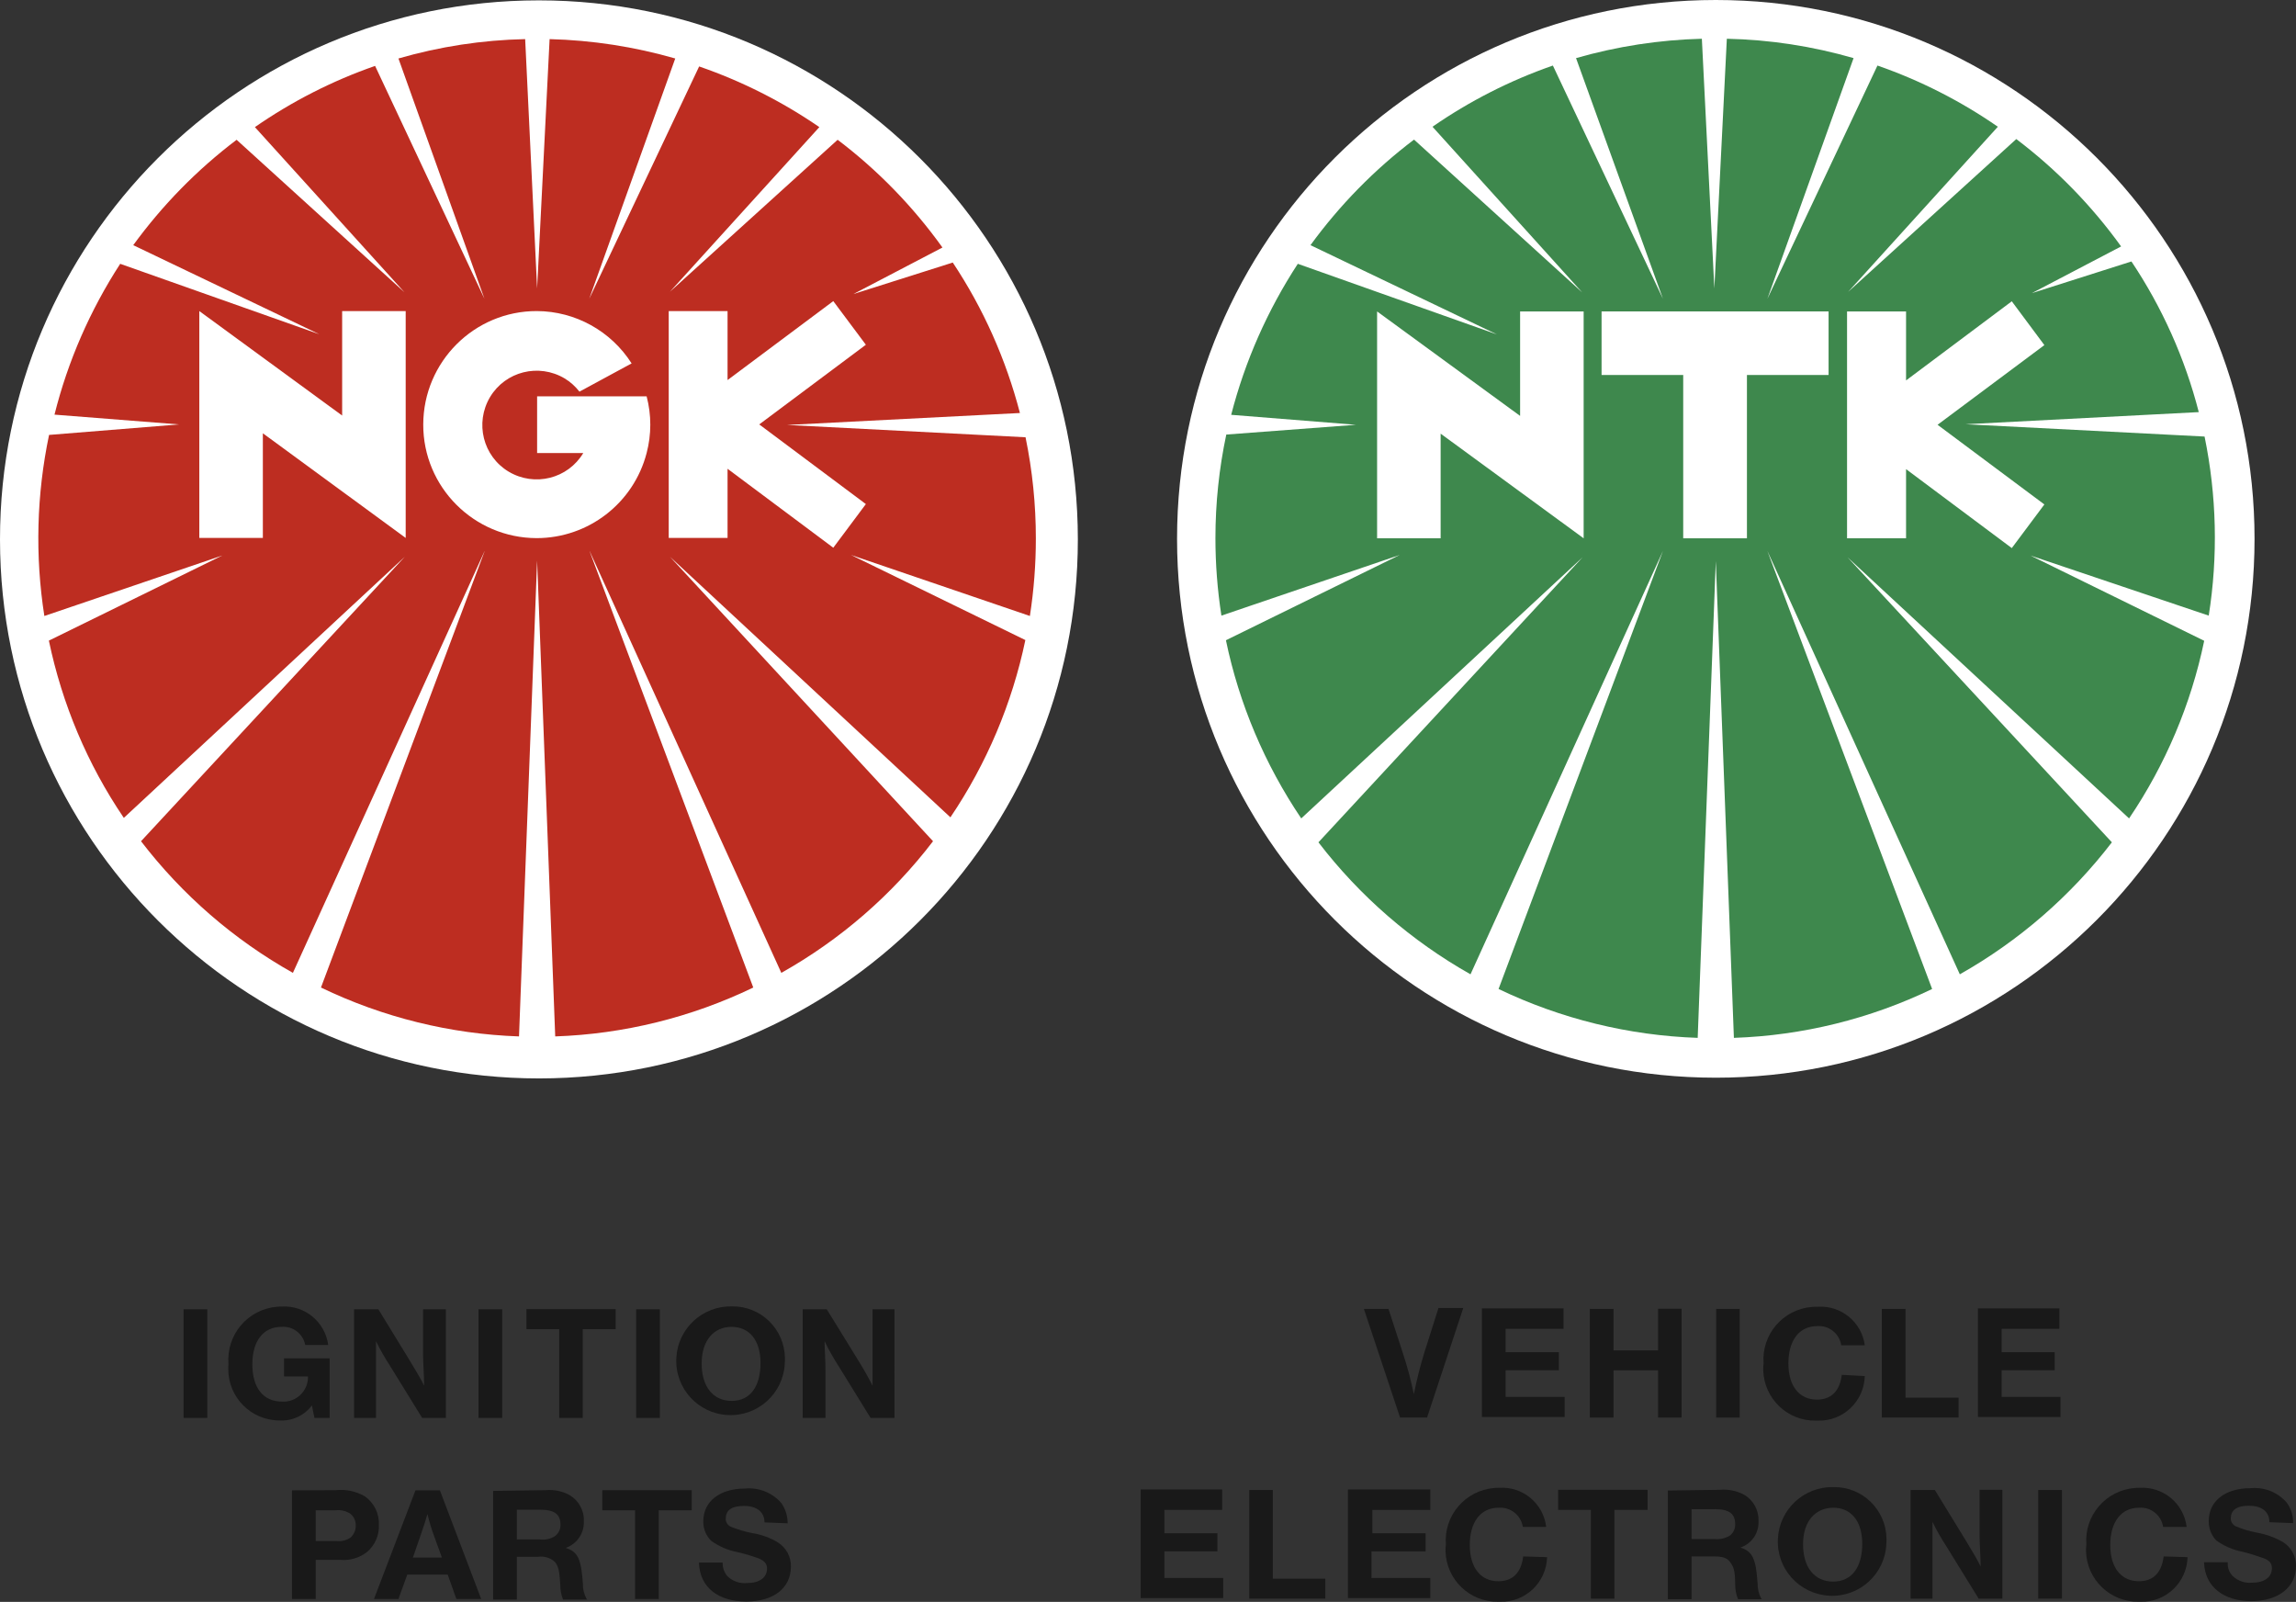 <?xml version="1.0" encoding="utf-8"?>
<!-- Generator: Adobe Illustrator 22.1.0, SVG Export Plug-In . SVG Version: 6.00 Build 0)  -->
<svg version="1.1" id="Capa_1" xmlns="http://www.w3.org/2000/svg" xmlns:xlink="http://www.w3.org/1999/xlink" x="0px" y="0px"
	 viewBox="0 0 126.83 88.47" style="enable-background:new 0 0 126.83 88.47;" xml:space="preserve">
<rect x="0" y="0" width="126.83" height="88.47" fill="#333333" stroke="none"/>
<style type="text/css">
	.st0{fill:#191919;}
	.st1{fill:#FFFFFF;}
	.st2{fill:#3E884D;}
	.st3{fill:#BD2D21;}
</style>
<g>
	<g id="Capa_2_1_">
		<g id="Ebene_1">
			<g id="_Grupo_">
				<g id="_Grupo_2">
					<path id="_Trazado_compuesto_" class="st0" d="M78.83,78.29h-1.49l-2-6h1.36l0.79,2.43c0.25,0.75,0.45,1.51,0.61,2.28
						c0.16-0.79,0.35-1.56,0.59-2.33l0.77-2.43h1.37L78.83,78.29z"/>
					<path id="_Trazado_compuesto_2" class="st0" d="M86.37,73.39h-3.2v1.29h2.94v1h-2.94v1.47h3.26v1.11h-4.57v-6h4.51V73.39z"/>
					<path id="_Trazado_compuesto_3" class="st0" d="M92.89,78.29h-1.3v-2.61h-2.46v2.61h-1.31v-6h1.31v2.29h2.46v-2.3h1.3V78.29z"
						/>
					<path id="_Trazado_compuesto_4" class="st0" d="M96.1,78.29h-1.3v-6h1.3V78.29z"/>
					<path id="_Trazado_compuesto_5" class="st0" d="M103.01,76c-0.04,1.4-1.2,2.5-2.59,2.46c-0.04,0-0.07,0-0.11,0
						c-1.57,0.03-2.87-1.22-2.91-2.79c0-0.12,0-0.24,0.02-0.36c-0.13-1.6,1.07-3,2.67-3.13c0.11-0.01,0.22-0.01,0.33-0.01
						c1.29-0.08,2.42,0.85,2.59,2.13h-1.3c-0.1-0.65-0.68-1.11-1.33-1.06c-1,0-1.59,0.8-1.59,2.06s0.61,2,1.58,2
						c0.78,0,1.26-0.47,1.37-1.37L103.01,76z"/>
					<path id="_Trazado_compuesto_6" class="st0" d="M108.19,78.29h-4.24v-6h1.31v4.9h2.93V78.29z"/>
					<path id="_Trazado_compuesto_7" class="st0" d="M113.76,73.39h-3.19v1.29h2.93v1h-2.93v1.47h3.25v1.11h-4.56v-6h4.5V73.39z"/>
					<path id="_Trazado_compuesto_8" class="st0" d="M67.51,83.39h-3.19v1.29h2.93v1h-2.93v1.47h3.25v1.11h-4.56v-6h4.5V83.39z"/>
					<path id="_Trazado_compuesto_9" class="st0" d="M73.21,88.29h-4.2v-6h1.3v4.9h2.9V88.29z"/>
					<path id="_Trazado_compuesto_10" class="st0" d="M79.01,83.39h-3.2v1.29h2.94v1h-2.99v1.47h3.25v1.11h-4.55v-6h4.55V83.39z"/>
					<path id="_Trazado_compuesto_11" class="st0" d="M85.46,86c-0.04,1.4-1.2,2.5-2.59,2.46c-0.04,0-0.07,0-0.11,0
						c-1.57,0.03-2.87-1.22-2.91-2.79c0-0.12,0-0.24,0.02-0.36c-0.13-1.6,1.07-3,2.67-3.13c0.09-0.01,0.18-0.01,0.27-0.01
						c1.3-0.09,2.45,0.86,2.6,2.16h-1.29c-0.1-0.65-0.69-1.11-1.34-1.06c-1,0-1.59,0.8-1.59,2.06s0.61,2,1.58,2
						c0.79,0,1.26-0.47,1.37-1.37L85.46,86z"/>
					<path id="_Trazado_compuesto_12" class="st0" d="M91.01,83.39h-1.83v4.9h-1.3v-4.9h-1.81v-1.11h4.94V83.39z"/>
					<path id="_Trazado_compuesto_13" class="st0" d="M95.01,82.28c0.46-0.04,0.92,0.05,1.33,0.27c0.52,0.3,0.82,0.86,0.8,1.45
						c0.03,0.66-0.37,1.26-1,1.47c0.67,0.21,0.86,0.61,0.95,2c0,0.27,0.06,0.54,0.18,0.78l0.05,0.07h-1.31
						c-0.11-0.26-0.16-0.53-0.16-0.81c0-0.81-0.1-1-0.29-1.25s-0.45-0.3-0.93-0.3h-1.19v2.36h-1.31v-6L95.01,82.28z M93.44,85h1.25
						c0.3,0.03,0.59-0.03,0.85-0.18c0.21-0.15,0.32-0.39,0.31-0.65c0-0.57-0.34-0.82-1.11-0.82h-1.3V85z"/>
					<path id="_Trazado_compuesto_14" class="st0" d="M104.2,85.29c-0.08,1.65-1.49,2.93-3.15,2.84s-2.93-1.49-2.84-3.15
						c0.08-1.63,1.45-2.89,3.08-2.85c1.6-0.02,2.9,1.26,2.92,2.86C104.21,85.1,104.21,85.19,104.2,85.29z M99.6,85.29
						c0,1.27,0.63,2.06,1.66,2.06s1.61-0.8,1.61-2.08s-0.63-2-1.6-2c-0.97,0-1.67,0.73-1.67,2.01V85.29z"/>
					<path id="_Trazado_compuesto_15" class="st0" d="M110.61,88.29h-1.31l-1.79-2.9c-0.28-0.43-0.54-0.88-0.76-1.34
						c0,0.4,0,1.06,0,1.68v2.56h-1.21v-6h1.34l1.74,2.84c0.39,0.64,0.65,1.09,0.79,1.39c0-0.45-0.06-1.36-0.06-1.72v-2.52h1.26
						V88.29z"/>
					<path id="_Trazado_compuesto_16" class="st0" d="M113.9,88.29h-1.31v-6h1.31V88.29z"/>
					<path id="_Trazado_compuesto_17" class="st0" d="M120.84,86c-0.04,1.4-1.2,2.5-2.59,2.46c-0.04,0-0.07,0-0.11,0
						c-1.57,0.03-2.87-1.22-2.91-2.79c0-0.12,0-0.24,0.02-0.36c-0.13-1.6,1.07-3,2.67-3.13c0.09-0.01,0.18-0.01,0.27-0.01
						c1.3-0.08,2.44,0.86,2.6,2.16h-1.3c-0.1-0.65-0.68-1.11-1.33-1.06c-1,0-1.59,0.8-1.59,2.06s0.61,2,1.58,2
						c0.79,0,1.26-0.47,1.37-1.37L120.84,86z"/>
					<path id="_Trazado_compuesto_18" class="st0" d="M125.36,84.07c0-0.6-0.44-0.91-1.13-0.91s-1,0.25-1,0.69
						c-0.01,0.18,0.09,0.34,0.24,0.43c0.39,0.17,0.8,0.29,1.22,0.37c0.5,0.09,0.97,0.26,1.41,0.51c0.46,0.28,0.74,0.79,0.73,1.33
						c0,1.19-1,1.94-2.48,1.94c-1.48,0-2.56-0.77-2.6-2.15h1.31c-0.02,0.28,0.07,0.55,0.26,0.75c0.29,0.28,0.69,0.42,1.09,0.38
						c0.67,0,1.09-0.3,1.09-0.8c0-0.26-0.13-0.43-0.45-0.55c-0.39-0.14-0.78-0.26-1.18-0.36c-0.52-0.1-1.01-0.31-1.44-0.62
						c-0.28-0.29-0.43-0.68-0.42-1.08c0-1.1,0.91-1.81,2.31-1.81c0.76-0.07,1.5,0.22,2,0.8c0.24,0.33,0.36,0.72,0.35,1.13
						L125.36,84.07z"/>
				</g>
			</g>
			<g id="_Grupo_3">
				<path id="_Trazado_" class="st1" d="M124.54,29.76c0,16.44-13.32,29.76-29.76,29.76S65.02,46.2,65.02,29.76S78.34,0,94.78,0
					c0,0,0,0,0,0C111.22,0,124.54,13.32,124.54,29.76z"/>
				<g id="_Grupo_4">
					<g id="_Grupo_5">
						<g id="_Grupo_6">
							<path id="_Trazado_2" class="st2" d="M102.09,16.12L110.36,7c-2.05-1.42-4.29-2.56-6.65-3.38L97.63,16.5l4.76-13.29
								c-2.28-0.66-4.63-1.02-7-1.07L94.7,15.93L94.01,2.14c-2.35,0.06-4.69,0.42-6.95,1.07l4.8,13.29L85.78,3.62
								c-2.36,0.82-4.6,1.96-6.65,3.38l8.27,9.15l-9.29-8.44c-2.18,1.65-4.11,3.62-5.72,5.83l10.3,4.93l-11-3.9
								c-1.67,2.56-2.92,5.38-3.68,8.34l6.89,0.55L67.74,24c-0.4,1.88-0.6,3.8-0.6,5.72c0,1.43,0.11,2.86,0.33,4.28l9.85-3.35
								l-9.6,4.71c0.73,3.52,2.15,6.86,4.16,9.84l15.54-14.42L72.83,46.52c2.28,2.97,5.14,5.45,8.4,7.29l10.63-23.38l-9.08,24.19
								c3.44,1.65,7.19,2.57,11,2.7l1-26.33l1,26.33c3.8-0.13,7.53-1.05,10.95-2.7l-9.1-24.19l10.63,23.38
								c3.26-1.84,6.12-4.32,8.4-7.29l-14.6-15.74l15.55,14.42c2.01-2.97,3.42-6.3,4.15-9.81l-9.6-4.71l9.85,3.32
								c0.52-3.28,0.44-6.63-0.23-9.89l-13.2-0.68l12.88-0.67c-0.76-2.96-2.02-5.78-3.72-8.32l-5.5,1.75l4.93-2.58
								c-1.62-2.25-3.57-4.25-5.79-5.93L102.09,16.12z"/>
						</g>
						<g id="_Grupo_7">
							<polygon id="_Trazado_3" class="st1" points="83.97,22.97 76.07,17.2 76.07,29.73 79.58,29.73 79.58,23.95 87.48,29.73 
								87.48,17.2 83.97,17.2 							"/>
							<polygon id="_Trazado_4" class="st1" points="112.93,19.06 111.13,16.64 105.29,21.01 105.29,17.2 102.03,17.2 102.03,29.73 
								105.29,29.73 105.29,25.91 111.13,30.27 112.93,27.86 107.03,23.46 							"/>
							<polygon id="_Trazado_5" class="st1" points="101.01,17.2 88.47,17.2 88.47,20.71 92.98,20.71 92.98,29.73 96.5,29.73 
								96.5,20.71 101.01,20.71 							"/>
						</g>
					</g>
				</g>
			</g>
		</g>
	</g>
	<g id="Capa_2_2_">
		<g id="Ebene_1_1_">
			<g id="_Grupo__1_">
				<g id="_Grupo_2_1_">
					<path id="_Trazado_compuesto__1_" class="st0" d="M11.45,78.31h-1.31v-6h1.31L11.45,78.31z"/>
					<path id="_Trazado_compuesto_2_1_" class="st0" d="M18.21,78.31h-0.84l-0.14-0.69c-0.42,0.56-1.09,0.87-1.79,0.83
						c-1.57,0-2.84-1.28-2.83-2.85c0-0.09,0-0.18,0.01-0.26c-0.13-1.62,1.07-3.04,2.69-3.17c0.08-0.01,0.17-0.01,0.25-0.01
						c1.28-0.08,2.4,0.85,2.57,2.12h-1.27c-0.12-0.62-0.68-1.05-1.31-1c-1,0-1.61,0.77-1.61,2.07s0.6,2.06,1.65,2.06
						c0.74,0.04,1.38-0.53,1.42-1.28c0-0.04,0-0.07,0-0.11h-1.32v-1h2.52V78.31z"/>
					<path id="_Trazado_compuesto_3_1_" class="st0" d="M24.63,78.31h-1.31l-1.79-2.9c-0.28-0.43-0.54-0.88-0.76-1.34
						c0,0.4,0,1.06,0,1.68v2.56h-1.21v-6h1.34l1.74,2.84c0.39,0.64,0.65,1.09,0.79,1.38c0-0.44-0.06-1.36-0.06-1.72v-2.5h1.26V78.31
						z"/>
					<path id="_Trazado_compuesto_4_1_" class="st0" d="M27.74,78.31h-1.31v-6h1.31V78.31z"/>
					<path id="_Trazado_compuesto_5_1_" class="st0" d="M34.01,73.41h-1.82v4.9h-1.3v-4.9h-1.81V72.3h4.93V73.41z"/>
					<path id="_Trazado_compuesto_6_1_" class="st0" d="M36.45,78.31h-1.31v-6h1.31L36.45,78.31z"/>
					<path id="_Trazado_compuesto_7_1_" class="st0" d="M43.35,75.31c-0.08,1.65-1.49,2.93-3.15,2.84
						c-1.65-0.08-2.93-1.49-2.84-3.15c0.08-1.63,1.45-2.89,3.08-2.85c1.6-0.02,2.9,1.26,2.92,2.86
						C43.36,75.11,43.36,75.21,43.35,75.31z M38.76,75.31c0,1.27,0.63,2.06,1.66,2.06s1.59-0.81,1.59-2.09s-0.63-2-1.6-2
						s-1.65,0.74-1.65,2.02V75.31z"/>
					<path id="_Trazado_compuesto_8_1_" class="st0" d="M49.41,78.31h-1.32l-1.79-2.9c-0.28-0.43-0.53-0.88-0.75-1.34
						c0,0.4,0.05,1.06,0.05,1.68v2.56h-1.26v-6h1.33l1.75,2.84c0.28,0.45,0.54,0.91,0.78,1.38c0-0.44,0-1.36,0-1.72v-2.5h1.21V78.31
						z"/>
					<path id="_Trazado_compuesto_9_1_" class="st0" d="M18.55,82.3c0.56-0.06,1.12,0.06,1.6,0.34c0.52,0.36,0.81,0.96,0.78,1.59
						c0.02,0.57-0.22,1.11-0.65,1.48c-0.42,0.33-0.96,0.49-1.49,0.44h-1.35v2.16h-1.31v-6L18.55,82.3z M17.44,85.11h1.17
						c0.26,0.03,0.53-0.04,0.75-0.19c0.19-0.17,0.3-0.41,0.29-0.67c0.01-0.27-0.12-0.53-0.34-0.68c-0.23-0.13-0.5-0.19-0.77-0.16
						h-1.1V85.11z"/>
					<path id="_Trazado_compuesto_10_1_" class="st0" d="M26.58,88.31h-1.37l-0.48-1.35H22.5l-0.49,1.35h-1.35l2.29-6h1.35
						L26.58,88.31z M24.01,84.92c-0.16-0.42-0.29-0.86-0.4-1.3c-0.1,0.37-0.17,0.57-0.42,1.3l-0.38,1.1h1.6L24.01,84.92z"/>
					<path id="_Trazado_compuesto_11_1_" class="st0" d="M30.14,82.3c0.46-0.04,0.92,0.05,1.32,0.27c0.51,0.3,0.82,0.86,0.79,1.45
						c0.03,0.66-0.38,1.25-1,1.47c0.67,0.21,0.86,0.6,0.95,2c-0.01,0.27,0.06,0.53,0.18,0.77l0.05,0.08H31.1
						c-0.1-0.26-0.15-0.53-0.15-0.81c-0.05-0.81-0.1-1-0.29-1.26c-0.25-0.23-0.59-0.34-0.93-0.29h-1.18v2.36h-1.31v-6L30.14,82.3z
						 M28.55,85.02h1.25c0.29,0.04,0.59-0.02,0.84-0.17c0.21-0.15,0.33-0.39,0.32-0.65c0-0.57-0.34-0.82-1.11-0.82h-1.3V85.02z"/>
					<path id="_Trazado_compuesto_12_1_" class="st0" d="M38.21,83.41h-1.82v4.9h-1.31v-4.9h-1.81V82.3h4.94V83.41z"/>
					<path id="_Trazado_compuesto_13_1_" class="st0" d="M42.23,84.08c0-0.59-0.44-0.91-1.14-0.91s-1,0.26-1,0.7
						c-0.01,0.18,0.09,0.34,0.24,0.43c0.39,0.17,0.8,0.29,1.22,0.37c0.5,0.08,0.98,0.25,1.41,0.51c0.46,0.28,0.74,0.79,0.73,1.33
						c0,1.19-0.94,1.94-2.47,1.94s-2.57-0.77-2.61-2.15h1.31c-0.01,0.27,0.08,0.54,0.26,0.75c0.29,0.28,0.69,0.42,1.09,0.38
						c0.68,0,1.1-0.3,1.1-0.8c0-0.26-0.14-0.43-0.46-0.56c-0.38-0.14-0.78-0.26-1.18-0.35c-0.52-0.1-1.01-0.31-1.44-0.62
						c-0.29-0.28-0.45-0.67-0.44-1.08c0-1.1,0.91-1.81,2.31-1.81c0.76-0.07,1.5,0.23,2,0.8c0.23,0.33,0.35,0.72,0.35,1.12
						L42.23,84.08z"/>
				</g>
			</g>
			<g id="_Grupo_3_1_">
				<path id="_Trazado__1_" class="st1" d="M59.54,29.78c0.01,16.44-13.32,29.77-29.76,29.78C13.34,59.56,0.01,46.24,0,29.8
					S13.32,0.02,29.76,0.02c0,0,0.01,0,0.01,0C46.21,0.02,59.53,13.34,59.54,29.78z"/>
				<g id="_Grupo_4_1_">
					<g id="_Grupo_5_1_">
						<g id="_Grupo_6_1_">
							<path id="_Trazado_2_1_" class="st3" d="M37.01,16.11l8.25-9.09c-2.05-1.41-4.29-2.54-6.64-3.35L32.55,16.5L37.3,3.23
								c-2.26-0.65-4.59-1.01-6.94-1.07l-0.69,13.77L29.01,2.16c-2.37,0.05-4.72,0.41-7,1.07l4.75,13.27L20.72,3.64
								c-2.36,0.82-4.59,1.96-6.64,3.38l8.26,9.12l-9.27-8.42c-2.18,1.65-4.1,3.61-5.71,5.82l10.28,4.92l-11-3.89
								c-1.66,2.56-2.89,5.37-3.63,8.33l6.88,0.54l-7.18,0.58c-0.69,3.29-0.78,6.68-0.26,10l9.83-3.34l-9.58,4.7
								c0.73,3.5,2.13,6.83,4.14,9.79l15.52-14.42L7.79,46.46c2.28,2.97,5.13,5.44,8.39,7.27l10.61-23.34l-9.06,24.15
								c3.42,1.65,7.15,2.57,10.94,2.7l1-26.28l1,26.28c3.79-0.13,7.52-1.05,10.94-2.7l-9.06-24.15l10.61,23.34
								c3.26-1.83,6.11-4.3,8.38-7.27L37.01,30.75L52.5,45.14c2-2.96,3.41-6.29,4.14-9.79l-9.63-4.7l9.88,3.37
								c0.22-1.42,0.33-2.85,0.33-4.28c0-1.88-0.19-3.75-0.57-5.59l-13.17-0.68l12.86-0.66c-0.77-2.96-2.02-5.77-3.71-8.31
								l-5.49,1.74l4.92-2.57c-1.62-2.26-3.57-4.27-5.79-5.95L37.01,16.11z"/>
						</g>
						<g id="_Grupo_7_1_">
							<path id="_Trazado_3_1_" class="st1" d="M29.66,17.18c-3.46-0.01-6.27,2.8-6.28,6.26s2.8,6.27,6.26,6.28
								c2.86,0,5.36-1.93,6.08-4.7c0.27-1.03,0.27-2.1,0-3.13h-6.05v3.13h2.55c-0.85,1.42-2.69,1.88-4.12,1.03
								c-1.42-0.85-1.88-2.69-1.03-4.12c0.85-1.42,2.69-1.88,4.12-1.03c0.32,0.19,0.59,0.44,0.82,0.73l2.88-1.56
								C33.75,18.28,31.78,17.19,29.66,17.18z"/>
							<polygon id="_Trazado_4_1_" class="st1" points="18.9,22.95 11.01,17.18 11.01,29.71 14.52,29.71 14.52,23.93 22.41,29.71 
								22.41,17.18 18.9,17.18 							"/>
							<polygon id="_Trazado_5_1_" class="st1" points="47.83,19.04 46.03,16.63 40.19,20.99 40.19,17.18 36.94,17.18 36.94,29.71 
								40.19,29.71 40.19,25.89 46.03,30.25 47.83,27.84 41.94,23.44 							"/>
						</g>
					</g>
				</g>
			</g>
		</g>
	</g>
</g>
</svg>
